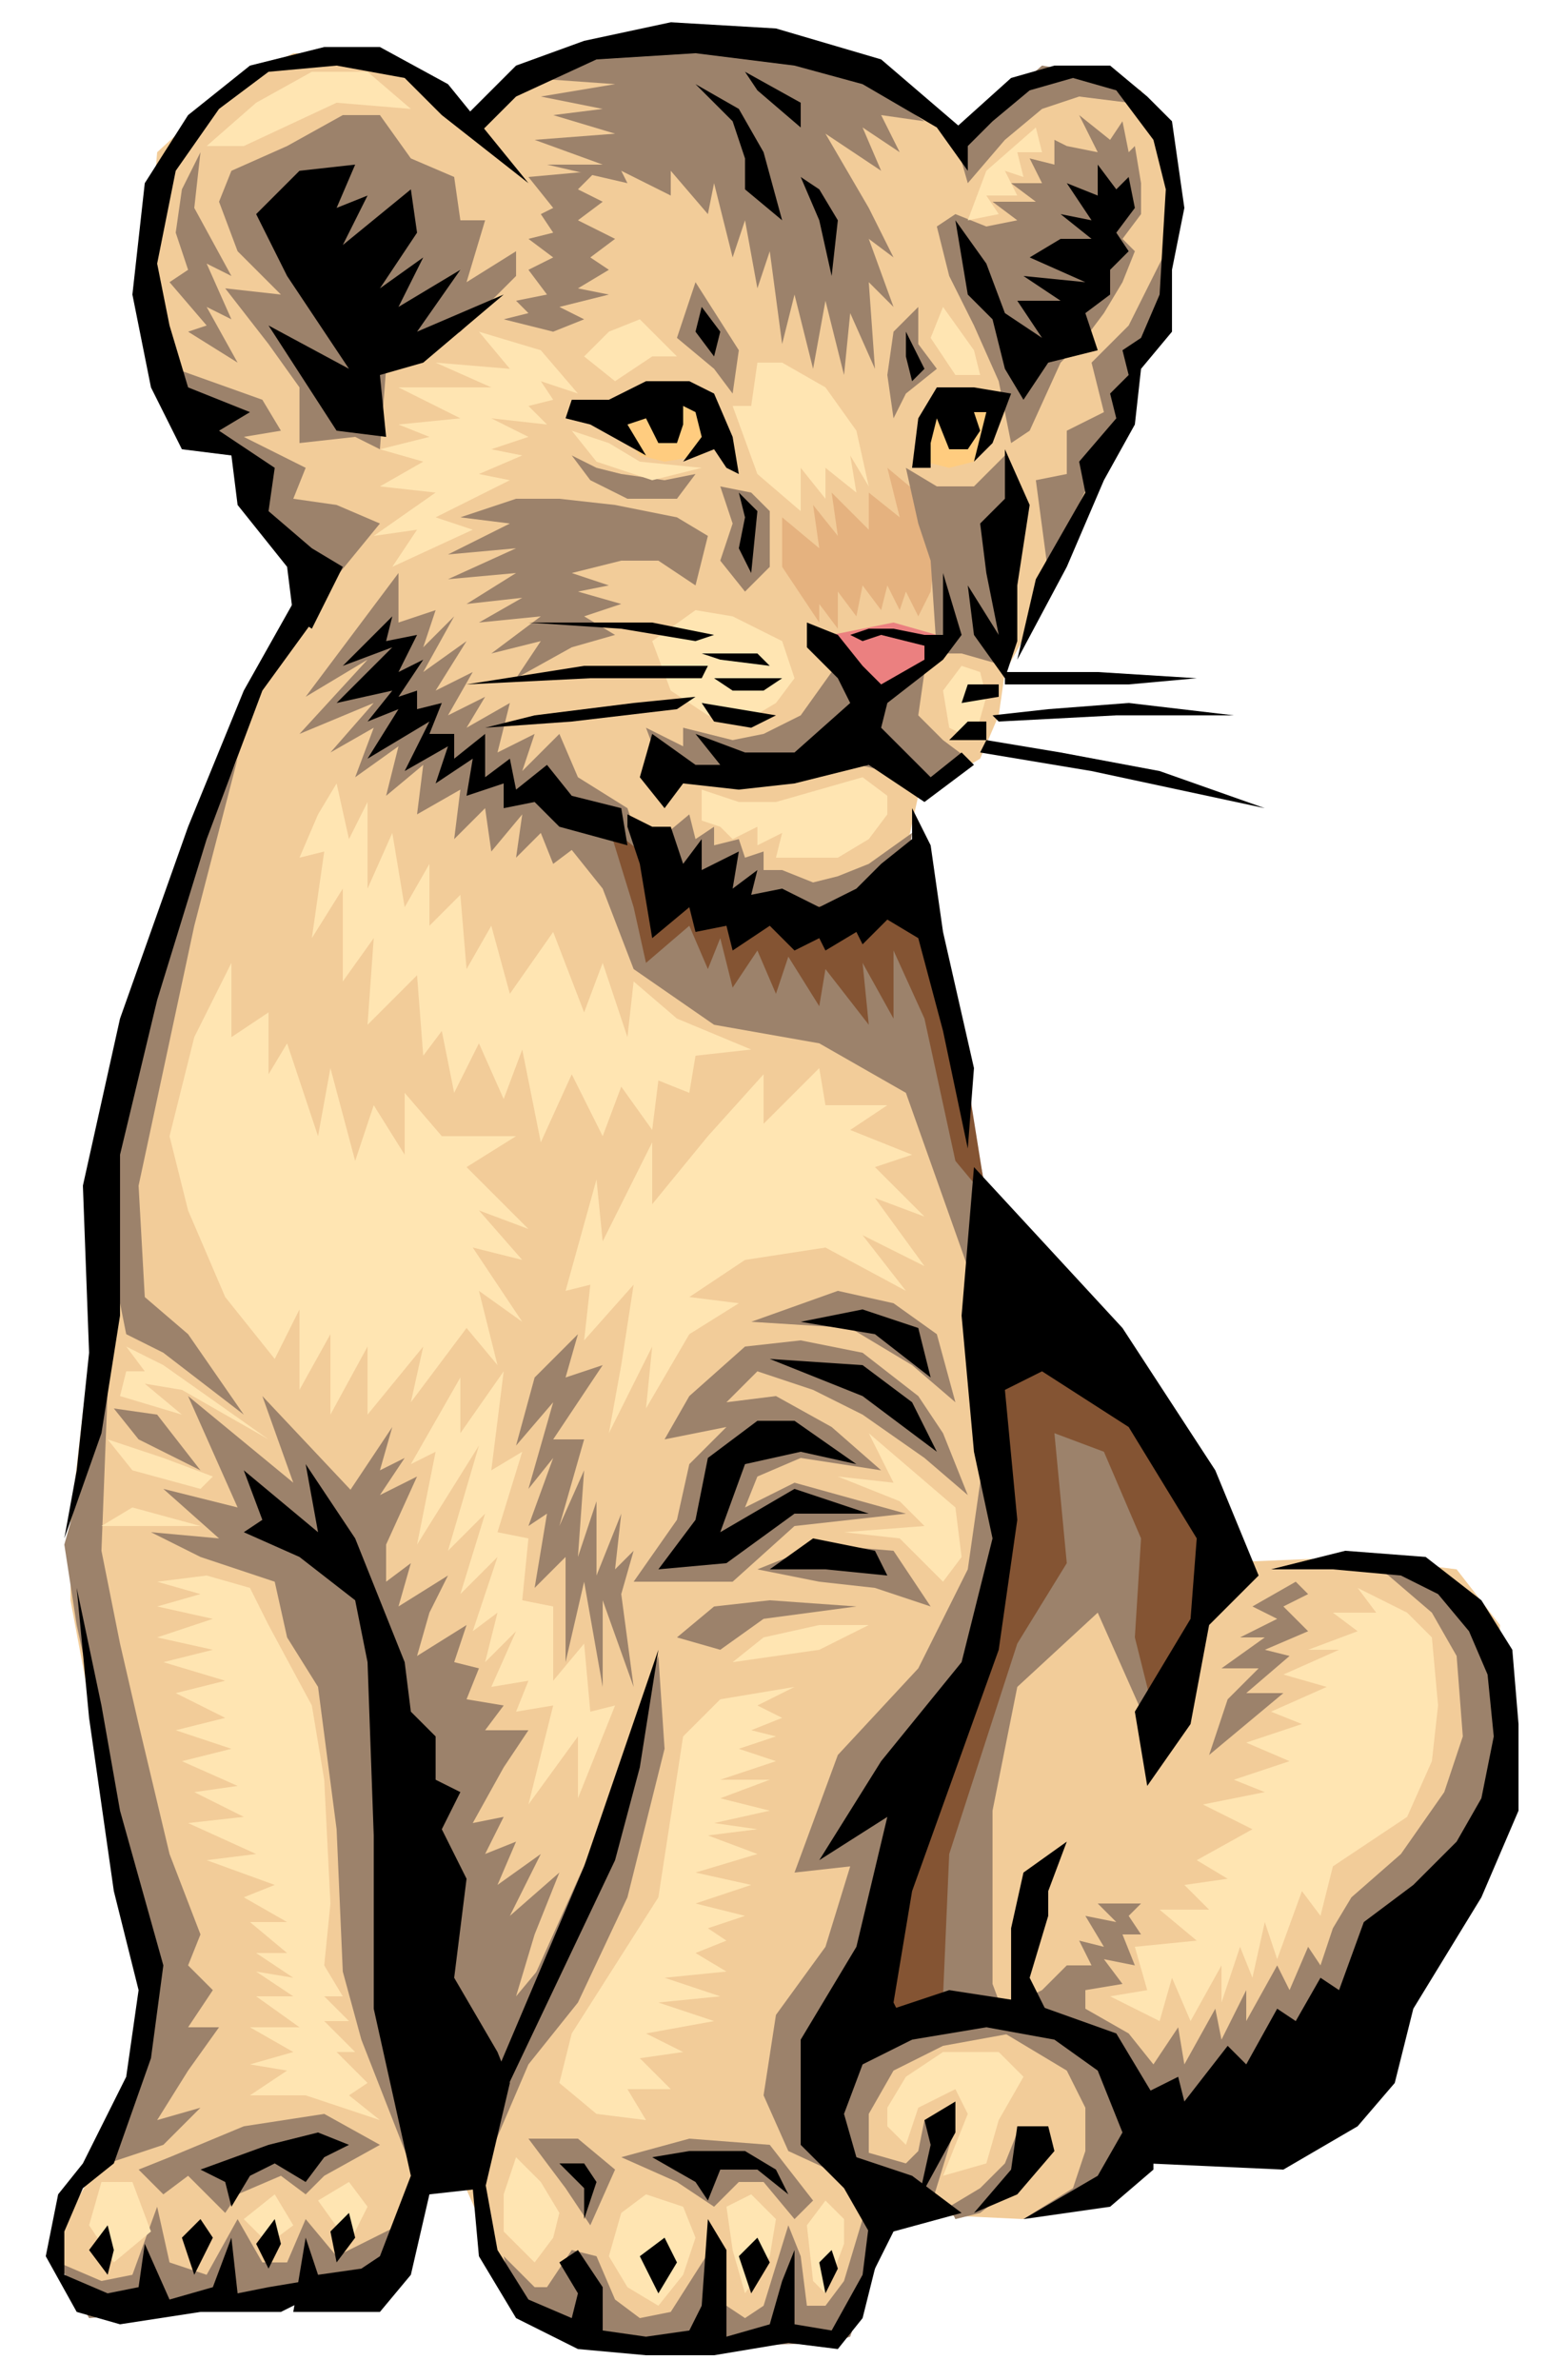 <?xml version="1.0" encoding="UTF-8" standalone="no"?>
<svg
   xmlns:dc="http://purl.org/dc/elements/1.1/"
   xmlns:cc="http://creativecommons.org/ns#"
   xmlns:rdf="http://www.w3.org/1999/02/22-rdf-syntax-ns#"
   xmlns:svg="http://www.w3.org/2000/svg"
   xmlns="http://www.w3.org/2000/svg"
   xmlns:sodipodi="http://sodipodi.sourceforge.net/DTD/sodipodi-0.dtd"
   xmlns:inkscape="http://www.inkscape.org/namespaces/inkscape"
   width="65"
   height="100"
   id="svg2"
   version="1.1"
   inkscape:version="0.48.4 r9939"
   sodipodi:docname="cub.svg">
  <defs
     id="defs286" />
  <sodipodi:namedview
     pagecolor="#ffffff"
     bordercolor="#666666"
     borderopacity="1"
     objecttolerance="10"
     gridtolerance="10"
     guidetolerance="10"
     inkscape:pageopacity="0"
     inkscape:pageshadow="2"
     inkscape:window-width="1241"
     inkscape:window-height="744"
     id="namedview284"
     showgrid="false"
     inkscape:zoom="3.5132042"
     inkscape:cx="95.999173"
     inkscape:cy="58.244396"
     inkscape:window-x="260"
     inkscape:window-y="90"
     inkscape:window-maximized="0"
     inkscape:current-layer="svg2" />
  <g
     id="g3265"
     transform="matrix(0.26,0,0,0.26,1.923,73.216)">
    <polygon
       transform="translate(0,-280)"
       style="fill:#f2cc99"
       id="polygon4"
       points="5,354 12,342 16,321 4,257 4,244 7,218 9,179 26,127 43,93 32,77 30,70 24,67 16,49 17,35 18,23 30,12 40,7 53,7 62,12 69,18 82,8 99,3 118,5 135,12 149,21 156,13 165,9 177,13 183,28 180,50 164,91 155,107 154,114 151,121 141,127 139,136 155,206 157,251 126,342 133,357 128,376 83,376 75,368 67,350 61,350 53,369 4,369 2,361 " />
    <polygon
       transform="translate(0,-280)"
       style="fill:#e5b27f"
       id="polygon6"
       points="127,78 128,85 124,80 125,87 119,82 119,90 125,99 125,96 128,100 128,94 131,98 132,93 135,97 136,93 138,97 139,94 141,98 143,94 144,85 142,79 136,74 138,82 133,78 133,84 " />
    <polygon
       transform="translate(0,-280)"
       style="fill:#eb8080"
       id="polygon8"
       points="135,110 127,101 132,100 137,99 144,101 143,105 " />
    <polygon
       transform="translate(0,-280)"
       style="fill:#f2cc99"
       id="polygon10"
       points="126,349 137,356 158,357 183,342 212,332 235,288 235,261 228,252 212,250 188,251 178,229 157,248 139,296 " />
    <g
       transform="translate(0,-280)"
       style="fill:#9c826b"
       id="g12">
      <polygon
         id="polygon14"
         points="59,251 55,254 55,248 60,237 54,240 58,234 54,236 56,229 48,241 48,250 57,281 63,325 71,338 81,315 76,321 79,311 83,301 75,308 80,298 73,303 76,296 71,298 74,292 69,293 74,284 78,278 71,278 74,274 68,273 70,268 66,267 68,261 60,266 62,259 65,253 57,258 " />
      <polygon
         id="polygon16"
         points="92,370 96,373 101,372 108,361 110,371 113,373 116,371 120,358 122,363 123,371 126,371 129,367 132,357 135,361 130,376 127,377 94,378 84,376 76,371 74,363 79,368 81,368 85,362 89,363 " />
      <polygon
         id="polygon18"
         points="171,315 174,319 168,320 168,323 175,327 179,332 183,326 184,332 189,323 190,328 194,320 194,325 199,316 201,320 204,313 206,316 208,310 211,305 219,298 226,288 229,279 228,266 224,259 217,253 212,250 219,251 228,258 236,270 235,287 225,304 205,332 177,343 171,352 158,357 166,352 168,346 168,339 165,333 155,327 155,323 161,320 165,316 169,316 167,312 171,313 168,308 173,309 170,306 177,306 175,308 177,311 174,311 176,316 " />
      <polygon
         id="polygon20"
         points="130,300 126,313 118,324 116,337 120,346 133,352 133,340 137,333 145,329 156,327 153,319 153,291 157,271 170,259 178,277 193,250 174,216 151,205 151,238 149,252 141,268 128,282 121,301 " />
      <polygon
         id="polygon22"
         points="152,191 141,140 121,148 100,136 78,127 90,142 95,155 108,164 125,167 139,175 150,206 " />
      <polygon
         id="polygon24"
         points="40,79 47,80 54,83 45,94 34,81 32,73 24,66 21,58 35,63 38,68 32,69 42,74 " />
      <polygon
         id="polygon26"
         points="30,26 28,31 31,39 38,46 29,45 36,54 41,61 41,70 50,69 54,71 55,58 67,52 76,43 76,39 68,44 71,34 67,34 66,27 59,24 54,17 48,17 39,22 " />
      <polygon
         id="polygon28"
         points="157,77 155,72 150,77 144,77 139,74 141,83 143,89 144,104 148,104 155,106 154,86 " />
      <polygon
         id="polygon30"
         points="112,55 105,44 102,53 108,58 111,62 " />
      <polygon
         id="polygon32"
         points="141,54 144,58 139,62 137,66 136,59 137,52 141,48 " />
      <polygon
         id="polygon34"
         points="133,138 140,133 139,140 126,146 104,144 98,135 104,130 105,134 108,132 108,135 112,134 113,137 116,136 116,139 119,139 124,141 128,140 " />
      <polygon
         id="polygon36"
         points="145,125 140,124 127,121 113,125 100,124 97,116 103,119 103,116 111,118 116,117 122,114 127,107 135,111 142,107 141,114 145,118 149,121 " />
      <polygon
         id="polygon38"
         points="146,43 144,35 147,33 152,35 157,34 153,31 160,31 156,28 161,28 159,24 163,25 163,21 165,22 170,23 167,17 172,21 174,18 175,23 176,22 177,28 177,33 174,37 176,39 174,44 171,49 168,53 164,57 159,68 156,70 154,60 150,51 " />
      <polygon
         id="polygon40"
         points="102,79 94,79 88,76 85,72 89,74 93,75 100,76 105,75 " />
      <polygon
         id="polygon42"
         points="79,221 76,232 82,225 78,239 82,234 78,245 81,243 79,255 84,250 84,267 87,254 90,271 90,257 95,271 93,256 95,249 92,252 93,243 89,253 89,241 86,250 87,236 83,245 87,231 82,231 90,219 84,221 86,214 " />
    </g>
    <g
       transform="translate(0,-280)"
       style="fill:#ffcc7f"
       id="g44">
      <polygon
         id="polygon46"
         points="96,72 100,73 106,72 108,66 105,63 100,62 93,68 " />
      <polygon
         id="polygon48"
         points="142,68 142,73 146,74 150,73 154,64 149,62 144,64 " />
    </g>
    <g
       transform="translate(0,-280)"
       style="fill:#9c826b"
       id="g50">
      <polygon
         id="polygon52"
         points="68,116 71,111 65,114 69,107 63,110 68,102 61,107 66,98 61,103 63,97 57,99 57,91 42,111 52,105 41,117 53,112 46,120 53,116 50,124 57,119 55,127 61,122 60,130 67,126 66,134 71,129 72,136 77,130 76,137 80,133 82,138 86,135 96,135 94,129 86,124 83,117 77,123 79,117 73,120 75,112 " />
      <polygon
         id="polygon54"
         points="76,79 67,82 75,83 65,88 76,87 65,92 76,91 68,96 77,95 70,99 80,98 72,104 80,102 76,108 85,103 92,101 87,98 93,96 86,94 91,93 85,91 93,89 99,89 105,93 107,85 102,82 92,80 83,79 " />
      <polygon
         id="polygon56"
         points="111,83 109,89 113,94 117,90 117,81 114,78 109,77 " />
      <polygon
         id="polygon58"
         points="127,126 134,127 136,129 134,130 130,128 124,129 122,128 " />
      <polygon
         id="polygon60"
         points="78,42 81,46 76,47 78,49 74,50 82,52 87,50 83,48 91,46 86,45 91,42 88,40 92,37 86,34 90,31 86,29 89,26 78,27 82,32 80,33 82,36 78,37 82,40 " />
      <polygon
         id="polygon62"
         points="132,19 138,23 135,17 142,18 132,11 116,6 94,6 78,11 92,12 80,14 90,16 82,17 92,20 79,21 90,25 81,25 94,28 93,26 101,30 101,26 107,33 108,28 111,40 113,34 115,45 117,39 119,54 121,46 124,58 126,47 129,59 130,49 134,58 133,44 137,48 133,37 137,40 133,32 126,20 135,26 " />
      <polygon
         id="polygon64"
         points="124,223 115,220 110,225 118,224 127,229 135,236 122,234 115,237 113,242 121,238 139,243 121,245 111,254 95,254 102,244 104,235 110,229 100,231 104,224 113,216 122,215 132,217 141,224 145,230 149,240 142,234 132,227 " />
      <polygon
         id="polygon66"
         points="125,254 115,252 125,248 137,249 143,258 134,255 " />
      <polygon
         id="polygon68"
         points="130,213 140,219 147,225 144,214 137,209 128,207 114,212 " />
      <polygon
         id="polygon70"
         points="109,265 102,263 108,258 117,257 131,258 116,260 " />
      <polygon
         id="polygon72"
         points="39,263 44,271 47,294 48,317 51,328 60,351 60,323 53,262 47,246 51,241 35,224 40,238 23,224 31,242 19,239 28,247 17,246 25,250 37,254 " />
      <polygon
         id="polygon74"
         points="7,373 2,364 9,367 14,366 18,355 20,364 26,366 31,357 35,364 39,364 42,357 47,363 53,360 59,357 54,369 " />
      <polygon
         id="polygon76"
         points="25,311 20,298 15,277 12,264 9,249 10,223 3,248 5,261 15,307 17,326 11,343 7,349 19,345 25,339 18,341 23,333 28,326 23,326 27,320 23,316 " />
      <polygon
         id="polygon78"
         points="15,231 25,236 18,227 11,226 " />
      <polygon
         id="polygon80"
         points="31,121 24,137 14,170 8,189 13,214 19,217 32,227 23,214 16,208 15,190 24,148 " />
      <polygon
         id="polygon82"
         points="204,262 200,258 204,256 202,254 195,258 199,260 193,263 197,263 190,268 196,268 191,273 188,282 200,272 194,272 201,266 197,265 " />
    </g>
    <g
       transform="translate(0,-280)"
       style="fill:#845433"
       id="g84">
      <polygon
         id="polygon86"
         points="157,264 146,298 145,321 133,326 143,285 154,260 153,240 151,213 165,212 179,225 189,246 187,262 179,275 176,263 177,247 171,233 163,230 165,251 " />
      <polygon
         id="polygon88"
         points="111,158 115,152 118,159 120,153 125,161 126,155 133,164 132,154 137,163 137,152 142,163 147,186 152,192 148,167 141,143 124,145 105,143 91,132 95,145 97,154 104,148 107,155 109,150 " />
    </g>
    <g
       transform="translate(0,-280)"
       style="fill:#9c826b"
       id="g90">
      <polygon
         id="polygon92"
         points="20,44 23,42 21,36 22,29 25,23 24,32 30,43 26,41 30,50 26,48 31,57 23,52 26,51 " />
      <polygon
         id="polygon94"
         points="175,15 173,11 161,9 147,21 149,28 155,21 161,16 167,14 " />
      <polygon
         id="polygon96"
         points="180,51 181,39 175,51 169,57 171,65 165,68 165,75 160,76 162,91 171,71 " />
      <polygon
         id="polygon98"
         points="139,348 141,346 142,341 147,342 143,355 133,350 132,346 " />
      <polygon
         id="polygon100"
         points="151,352 155,348 157,343 160,349 151,356 147,357 146,355 " />
      <polygon
         id="polygon102"
         points="72,346 73,331 91,291 99,266 100,281 94,305 86,322 78,332 " />
      <polygon
         id="polygon104"
         points="42,353 38,350 31,353 29,356 23,350 19,353 15,349 20,347 32,342 45,340 54,345 45,350 " />
      <polygon
         id="polygon106"
         points="84,352 78,344 86,344 92,349 88,358 " />
      <polygon
         id="polygon108"
         points="117,345 124,354 121,357 116,351 112,351 108,355 102,351 93,347 104,344 " />
    </g>
    <g
       transform="translate(0,-280)"
       style="fill:#000000"
       id="g110">
      <polygon
         id="polygon112"
         points="111,18 113,24 113,29 119,34 116,23 112,16 105,12 " />
      <polygon
         id="polygon114"
         points="125,29 122,27 125,34 127,43 128,34 " />
      <polygon
         id="polygon116"
         points="122,19 122,15 113,10 115,13 " />
    </g>
    <g
       transform="translate(0,-280)"
       style="fill:#ffe5b2"
       id="g118">
      <polygon
         id="polygon120"
         points="125,171 116,180 116,172 107,182 98,193 98,183 90,199 89,189 84,207 88,206 87,215 95,206 93,219 91,230 98,216 97,226 104,214 112,209 104,208 113,202 126,200 139,207 132,198 142,203 134,192 142,195 134,187 140,185 130,181 136,177 126,177 " />
      <polygon
         id="polygon122"
         points="73,246 77,233 72,236 74,220 67,230 67,221 59,235 63,233 60,248 70,232 65,249 71,243 67,256 73,250 69,262 73,259 71,267 76,262 72,271 78,270 76,275 82,274 78,290 86,279 86,289 92,274 88,275 87,264 82,270 82,258 77,257 78,247 " />
      <polygon
         id="polygon124"
         points="137,238 133,230 147,242 148,250 145,254 138,247 129,246 142,245 138,241 128,237 " />
      <polygon
         id="polygon126"
         points="125,265 133,261 125,261 116,263 111,267 " />
      <polygon
         id="polygon128"
         points="108,293 117,291 109,289 117,286 109,286 118,283 112,281 118,279 114,278 119,276 115,274 121,271 109,273 103,279 99,305 92,316 85,327 83,335 89,340 97,341 94,336 101,336 96,331 103,330 97,327 108,325 99,322 109,321 100,318 110,317 105,314 110,312 107,310 113,308 105,306 114,303 105,301 115,298 107,295 115,294 " />
      <polygon
         id="polygon130"
         points="74,359 74,353 76,347 80,351 83,356 82,360 79,364 " />
      <polygon
         id="polygon132"
         points="103,366 99,371 94,368 91,363 93,356 97,353 103,355 105,360 " />
      <polygon
         id="polygon134"
         points="111,362 110,355 114,353 118,357 117,363 113,369 " />
      <polygon
         id="polygon136"
         points="129,357 126,354 123,358 124,367 126,369 129,361 " />
      <polygon
         id="polygon138"
         points="46,171 44,182 39,167 36,172 36,162 30,166 30,154 24,166 20,182 23,194 29,208 37,218 41,210 41,223 46,214 46,227 52,216 52,227 61,216 59,225 68,213 73,219 70,207 77,212 69,200 77,202 70,194 78,197 68,187 76,182 64,182 58,175 58,185 53,177 50,186 " />
      <polygon
         id="polygon140"
         points="82,149 75,159 72,148 68,155 67,143 62,148 62,138 58,145 56,133 52,142 52,128 49,134 47,125 44,130 41,137 45,136 43,150 48,142 48,157 53,150 52,164 60,156 61,169 64,165 66,175 70,167 74,176 77,168 80,183 85,172 90,182 93,174 98,181 99,173 104,175 105,169 114,168 102,163 95,157 94,166 90,154 87,162 " />
      <polygon
         id="polygon142"
         points="36,231 22,223 16,222 22,227 12,224 13,220 16,220 13,216 19,219 " />
      <polygon
         id="polygon144"
         points="19,234 10,231 14,236 25,239 27,237 " />
      <polygon
         id="polygon146"
         points="14,242 25,245 13,245 9,245 " />
      <polygon
         id="polygon148"
         points="40,321 34,321 41,326 33,326 40,330 33,332 39,333 33,337 42,337 54,341 49,337 52,335 47,330 50,330 45,325 49,325 45,321 48,321 45,316 46,306 45,286 43,274 36,261 33,255 26,253 18,254 25,256 18,258 27,260 18,263 27,265 19,267 29,270 21,272 29,276 21,278 30,281 22,283 31,287 24,288 32,292 23,293 34,298 26,299 37,303 32,305 39,309 33,309 39,314 34,314 40,318 34,317 " />
      <polygon
         id="polygon150"
         points="11,364 7,358 9,351 14,351 17,359 " />
      <polygon
         id="polygon152"
         points="49,351 52,355 49,361 44,354 " />
      <polygon
         id="polygon154"
         points="37,353 40,358 36,361 32,357 " />
      <polygon
         id="polygon156"
         points="158,334 154,341 152,348 145,350 149,340 147,336 141,339 139,345 136,342 136,339 139,334 145,330 154,330 " />
      <polygon
         id="polygon158"
         points="195,294 187,290 197,288 192,286 201,283 194,280 203,277 198,275 207,271 200,269 209,265 204,265 212,262 208,259 215,259 212,255 220,259 224,263 225,274 224,283 220,292 208,300 206,308 203,304 199,315 197,309 195,318 193,313 190,322 190,316 185,325 182,318 180,325 172,321 178,320 176,313 186,312 180,307 188,307 184,303 191,302 186,299 " />
      <polygon
         id="polygon160"
         points="133,134 136,130 136,127 132,124 118,128 112,128 106,126 106,126 106,126 106,126 106,131 109,132 111,134 115,132 115,135 119,133 118,137 123,137 128,137 " />
      <polygon
         id="polygon162"
         points="98,102 105,97 111,98 119,102 121,108 118,112 113,115 107,114 101,110 " />
      <polygon
         id="polygon164"
         points="151,107 148,106 145,110 146,116 150,118 152,111 " />
      <polygon
         id="polygon166"
         points="80,55 70,52 75,58 63,57 72,61 57,61 67,66 57,67 62,69 54,71 61,73 54,77 63,78 53,85 60,84 56,90 69,84 63,82 75,76 70,75 77,72 72,71 78,69 72,66 81,67 78,64 82,63 80,60 86,62 " />
      <polygon
         id="polygon168"
         points="92,60 87,56 91,52 96,50 102,56 98,56 " />
      <polygon
         id="polygon170"
         points="91,70 85,68 89,73 98,76 106,74 96,73 " />
      <polygon
         id="polygon172"
         points="114,64 111,64 115,75 122,81 122,74 126,79 126,74 131,78 130,72 133,77 131,68 126,61 119,57 115,57 " />
      <polygon
         id="polygon174"
         points="150,55 145,48 143,53 147,59 151,59 " />
      <polygon
         id="polygon176"
         points="34,15 43,10 52,10 59,16 47,15 32,22 26,22 " />
      <polygon
         id="polygon178"
         points="161,23 160,19 152,26 149,34 154,33 152,30 157,30 155,26 158,27 157,23 " />
    </g>
    <g
       transform="translate(0,-280)"
       style="fill:#000000"
       id="g180">
      <polygon
         id="polygon182"
         points="100,129 96,124 98,117 105,122 109,122 105,117 113,120 121,120 130,112 128,108 123,103 123,99 128,101 132,106 135,109 142,105 142,101 145,101 145,91 148,101 145,105 136,112 135,116 143,124 148,120 150,122 142,128 133,122 121,125 112,126 103,125 " />
      <polygon
         id="polygon184"
         points="152,118 152,115 149,115 146,118 " />
      <polygon
         id="polygon186"
         points="154,111 154,109 149,109 148,112 " />
      <polygon
         id="polygon188"
         points="108,115 114,116 118,114 106,112 " />
      <polygon
         id="polygon190"
         points="111,110 116,110 119,108 108,108 " />
      <polygon
         id="polygon192"
         points="109,105 117,106 115,104 106,104 " />
      <polygon
         id="polygon194"
         points="54,59 61,57 74,46 60,52 67,42 57,48 61,40 54,45 60,36 59,29 48,38 52,30 47,32 50,25 41,26 34,33 39,43 49,58 36,51 47,68 55,69 " />
      <polygon
         id="polygon196"
         points="149,46 147,34 152,41 155,49 161,53 157,47 164,47 158,43 168,44 159,40 164,37 169,37 164,33 169,34 165,28 170,30 170,25 173,29 175,27 176,32 173,36 175,39 172,42 172,46 168,49 170,55 162,57 158,63 155,58 153,50 " />
      <polygon
         id="polygon198"
         points="154,101 152,91 151,83 155,79 155,71 159,80 157,93 157,102 155,108 150,101 149,93 " />
      <polygon
         id="polygon200"
         points="113,82 112,78 115,81 114,91 112,87 " />
      <polygon
         id="polygon202"
         points="65,12 78,28 64,17 58,11 47,9 36,10 28,16 21,26 18,41 20,51 23,61 33,65 28,68 37,74 36,81 43,87 48,90 43,100 40,98 39,90 31,80 30,72 22,71 17,61 14,46 16,28 23,17 33,9 45,6 54,6 " />
      <polygon
         id="polygon204"
         points="70,20 67,18 76,9 87,5 101,2 118,3 135,8 149,20 149,26 144,19 132,12 121,9 105,7 89,8 76,14 " />
      <polygon
         id="polygon206"
         points="64,112 60,113 60,110 57,111 61,105 57,107 60,101 55,102 56,98 48,106 56,103 47,112 56,110 52,115 57,113 52,121 62,115 58,123 65,119 63,125 69,121 68,127 74,125 74,129 79,128 83,132 94,135 93,129 85,127 81,122 76,126 75,121 71,124 71,117 66,121 66,117 62,117 " />
      <polygon
         id="polygon208"
         points="105,149 104,145 98,150 96,138 94,132 94,130 98,132 101,132 103,138 106,134 106,139 112,136 111,142 115,139 114,143 119,142 125,145 131,142 135,138 140,134 140,129 143,135 145,149 150,171 149,184 145,165 141,150 136,147 132,151 131,149 126,152 125,150 121,152 117,148 111,152 110,148 " />
      <polygon
         id="polygon210"
         points="43,99 41,94 32,110 23,132 12,163 6,190 7,217 5,236 3,247 9,230 12,211 12,185 18,160 26,134 35,110 " />
      <polygon
         id="polygon212"
         points="44,246 32,236 35,244 32,246 41,250 50,257 52,267 53,295 53,323 59,350 54,363 51,365 44,366 42,360 40,372 54,372 59,366 62,353 71,352 75,335 73,330 66,318 68,302 64,294 67,288 63,286 63,279 59,275 58,267 56,262 50,247 42,235 " />
      <polygon
         id="polygon214"
         points="146,320 159,322 173,327 179,337 179,349 172,355 158,357 170,350 174,343 170,333 163,328 152,326 134,329 134,324 " />
      <polygon
         id="polygon216"
         points="212,342 200,349 178,348 173,339 183,334 184,338 191,329 194,332 199,323 202,325 206,318 209,320 213,309 221,303 228,296 232,289 234,279 233,269 230,262 225,256 219,253 208,252 198,252 210,249 223,250 232,257 237,265 238,277 238,291 232,305 221,323 218,335 " />
      <polygon
         id="polygon218"
         points="159,318 162,308 162,304 165,296 158,301 156,310 156,323 162,324 " />
      <polygon
         id="polygon220"
         points="115,228 121,228 131,235 122,233 113,235 109,246 121,239 133,243 121,243 110,251 99,252 105,244 107,234 " />
      <polygon
         id="polygon222"
         points="126,252 117,252 124,247 134,249 136,253 " />
      <polygon
         id="polygon224"
         points="117,218 117,218 117,218 117,218 132,224 144,233 140,225 132,219 " />
      <polygon
         id="polygon226"
         points="132,210 122,212 134,214 143,221 141,213 " />
      <polygon
         id="polygon228"
         points="78,370 73,362 71,351 69,352 70,363 76,373 86,378 97,379 108,379 120,377 128,378 132,373 135,361 133,358 132,366 127,375 121,374 121,362 119,367 117,374 110,376 110,362 107,357 106,371 104,375 97,376 90,375 90,368 86,362 83,364 86,369 85,373 " />
      <polygon
         id="polygon230"
         points="96,363 99,369 102,364 100,360 " />
      <polygon
         id="polygon232"
         points="112,363 114,369 117,364 115,360 " />
      <polygon
         id="polygon234"
         points="125,364 126,369 128,365 127,362 " />
      <polygon
         id="polygon236"
         points="9,274 5,255 7,276 11,304 15,320 13,334 6,348 2,353 0,363 5,372 12,374 25,372 38,372 44,369 42,367 36,368 31,369 30,360 27,368 20,370 16,361 15,368 10,369 3,366 3,359 6,352 11,348 17,331 19,316 12,291 " />
      <polygon
         id="polygon238"
         points="7,362 10,366 11,362 10,358 " />
      <polygon
         id="polygon240"
         points="22,360 24,366 27,360 25,357 " />
      <polygon
         id="polygon242"
         points="34,361 36,365 38,361 37,357 " />
      <polygon
         id="polygon244"
         points="46,359 47,364 50,360 49,356 " />
      <polygon
         id="polygon246"
         points="142,101 137,100 133,100 130,101 132,102 135,101 139,102 143,103 " />
      <polygon
         id="polygon248"
         points="105,52 108,56 109,52 106,48 " />
      <polygon
         id="polygon250"
         points="141,56 139,52 139,56 140,60 142,58 " />
      <polygon
         id="polygon252"
         points="36,345 25,349 29,351 30,355 33,350 37,348 42,351 45,347 49,345 44,343 " />
      <polygon
         id="polygon254"
         points="107,354 109,349 115,349 120,353 118,349 113,346 104,346 98,347 105,351 " />
      <polygon
         id="polygon256"
         points="87,348 83,348 87,352 87,357 89,351 " />
      <polygon
         id="polygon258"
         points="155,109 155,107 163,107 170,107 186,108 175,109 " />
      <polygon
         id="polygon260"
         points="154,115 153,114 162,113 175,112 192,114 173,114 " />
      <polygon
         id="polygon262"
         points="151,120 152,118 164,120 180,123 197,129 169,123 " />
      <polygon
         id="polygon264"
         points="88,108 68,109 87,106 107,106 106,108 " />
      <polygon
         id="polygon266"
         points="102,113 105,111 95,112 79,114 71,116 85,115 " />
      <polygon
         id="polygon268"
         points="105,102 108,101 98,99 87,99 78,99 93,100 " />
      <polygon
         id="polygon270"
         points="108,71 103,73 106,69 105,65 103,64 103,67 102,70 99,70 97,66 94,67 97,72 88,67 84,66 85,63 91,63 97,60 104,60 108,62 111,69 112,75 110,74 " />
      <polygon
         id="polygon272"
         points="143,74 140,74 141,66 144,61 150,61 156,62 153,70 150,73 152,65 150,65 151,68 149,71 146,71 144,66 143,70 " />
      <polygon
         id="polygon274"
         points="153,18 148,23 146,20 156,11 163,9 172,9 178,14 182,18 184,32 182,42 182,52 177,58 176,67 171,76 165,90 157,105 160,92 164,85 168,78 167,73 173,66 172,62 175,59 174,55 177,53 180,46 181,29 179,21 173,13 166,11 159,13 " />
      <polygon
         id="polygon276"
         points="185,260 176,275 178,287 185,277 188,261 196,253 189,236 174,213 150,187 148,211 150,233 153,247 148,267 135,283 125,299 136,292 131,313 122,328 122,345 129,352 133,359 133,367 137,359 148,356 140,350 131,347 129,340 132,332 140,328 137,322 140,304 154,265 157,244 155,223 161,220 175,229 186,247 " />
      <polygon
         id="polygon278"
         points="147,343 147,338 142,341 143,345 141,354 " />
      <polygon
         id="polygon280"
         points="162,342 157,342 156,349 150,356 157,353 163,346 " />
      <polygon
         id="polygon282"
         points="87,300 99,265 96,284 92,299 73,339 73,333 " />
    </g>
  </g>
</svg>
